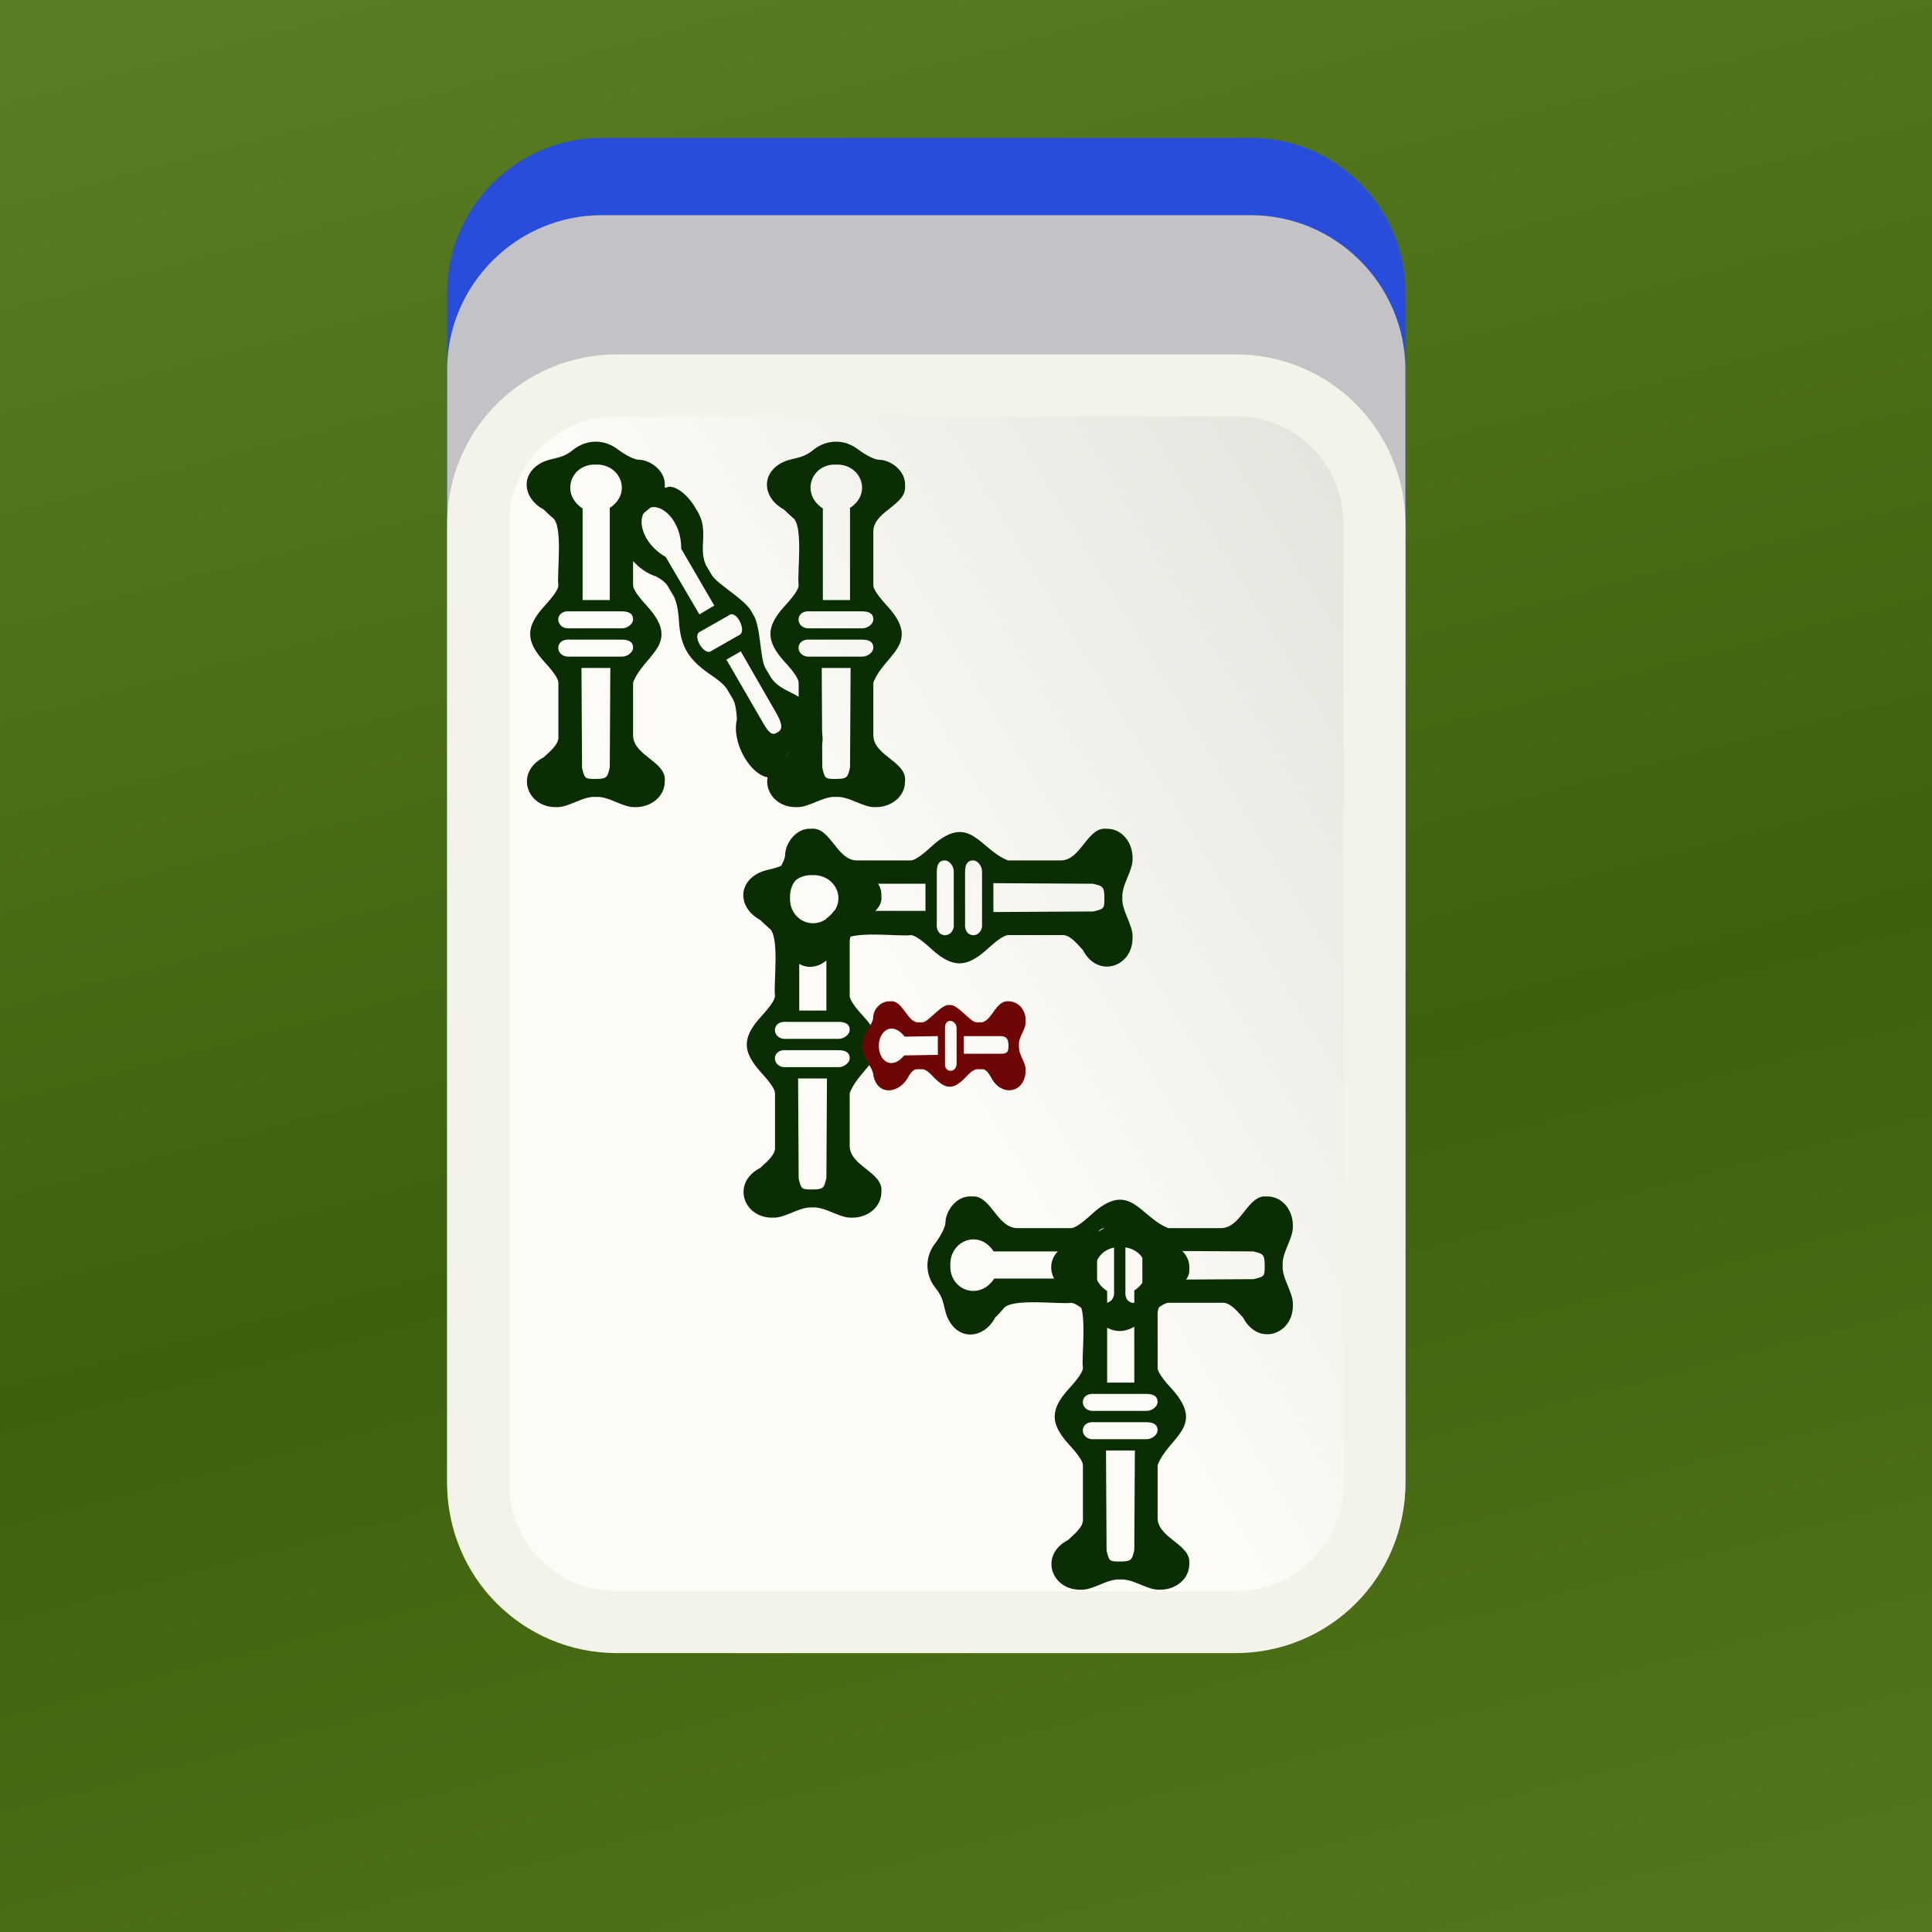 <?xml version="1.0" encoding="utf-8"?>
<!-- Generator: Adobe Illustrator 26.5.0, SVG Export Plug-In . SVG Version: 6.00 Build 0)  -->
<svg version="1.1" id="レイヤー_1" xmlns="http://www.w3.org/2000/svg" xmlns:xlink="http://www.w3.org/1999/xlink" x="0px"
	 y="0px" viewBox="0 0 350 350" style="enable-background:new 0 0 350 350;" xml:space="preserve">
<rect x="0" y="0" width="350" height="350" fill="#808080" stroke="none"/>
<style type="text/css">
	.st0{fill:#0B2D04;}
	.st1{fill:url(#SVGID_1_);}
	.st2{fill:#294DDB;}
	.st3{fill:#C3C3C7;}
	.st4{fill:url(#SVGID_00000181046340759892271780000012415138204215038861_);stroke:#F3F3EA;stroke-width:4;}
	.st5{fill:#6F0606;}
</style>
<symbol  id="_x32_sp1" viewBox="-61.1 -161.5 122.1 323">
	<g transform="scale(1, -1)">
		<path class="st0" d="M-46-117.5c3.8,3.9,14.1,11.2,13,19v47c0,3.3-4.2,9.5-12.5,18.5c-16.6,18.4-16.6,30.6,0,49
			C-37.2,25-33,31.2-33,34.5c-1.6,9.3,4.7,54.1-5.5,60c-3.7,3.3-6.2,5.7-7.5,7c-16.8,9-20.1,27.3-7,38c11.7,9.3,20.9,4.5,33.2,14.9
			c12,9.4,27.6,9.4,39.6,0c6.3-4.7,14.2-8.9,18.2-8.9c10.6-0.2,23.9-10.1,23-23c1.8-17-27.4-22.2-28-40v-48c0-3.3,4.2-9.5,12.5-18.5
			C76.2-17.8,42.4-26.5,33-51.5v-47c0.6-17.8,29.8-23,28-40c0.2-13.9-12.5-23.2-26-23c-11.1-0.6-23.5,9.9-35,9
			c-11.5,0.9-23.9-9.6-35-9C-61-162-71.9-130.8-46-117.5z M-23-28.5h46c4.5-0.2,10,3.5,10,8c0,4.7-3.3,7-10,7h-46
			C-36.9-12.3-36-29.5-23-28.5z M-23-3.5h46c4.5-0.2,10,3.5,10,8c0,4.7-3.3,7-10,7h-46C-36.9,12.7-36-4.5-23-3.5z M-11.6,102.4V21.5
			h24v81.4C32.5,116.1,21.8,142,0,141.2C-21.8,142-31.7,115.6-11.6,102.4z M0.3-136.6c10,0,10.1,2,12.1,10.1l0.5,88h-25.5l0.5-88.4
			C-9.7-136.6-9.7-136.6,0.3-136.6z"/>
	</g>
</symbol>
<symbol  id="_x32_sp2" viewBox="-61.1 -161.5 122.1 323">
	<use xlink:href="#_x32_sp1"  width="122.1" height="323" x="-61.1" y="-161.5" style="overflow:visible;"/>
</symbol>
<symbol  id="nd_00000141438526165596088070000005667919019971413907_" viewBox="-58.1 -56.5 116.2 113">
	<g transform="translate(-300,450)">
		
			<use xlink:href="#_x32_sp2"  width="122.1" height="323" x="-61.1" y="-161.5" transform="matrix(0.35 0 0 0.35 263.25 -450)" style="overflow:visible;"/>
	</g>
	<g transform="translate(-200,610)">
		<g transform="rotate(-20) scale(0.8)">
			
				<use xlink:href="#_x32_sp2"  width="122.1" height="323" x="-61.1" y="-161.5" transform="matrix(0.35 0 0 0.35 498.058 -629.464)" style="overflow:visible;"/>
		</g>
	</g>
	<g transform="translate(-90,450)">
		
			<use xlink:href="#_x32_sp2"  width="122.1" height="323" x="-61.1" y="-161.5" transform="matrix(0.35 0 0 0.35 126.75 -450)" style="overflow:visible;"/>
	</g>
</symbol>
<symbol  id="table" viewBox="-700 -175 1400 350">
	
		<linearGradient id="SVGID_1_" gradientUnits="userSpaceOnUse" x1="7906.705" y1="-8590.614" x2="7907.705" y2="-8590.614" gradientTransform="matrix(989.949 247.487 -989.949 247.487 -16332212 169083.922)">
		<stop  offset="0" style="stop-color:#5A7D23"/>
		<stop  offset="0.5" style="stop-color:#40610C"/>
		<stop  offset="1" style="stop-color:#5A7D23"/>
	</linearGradient>
	<rect x="-700" y="-175" class="st1" width="1400" height="350"/>
</symbol>
<symbol  id="tile" viewBox="-31 -49 62 98">
	<g transform="translate(0,0)">
		<path class="st2" d="M-21-49h42c5.5,0,10,4.5,10,10v77c0,5.5-4.5,10-10,10h-42c-5.5,0-10-4.5-10-10v-77C-31-44.5-26.5-49-21-49z"
			/>
	</g>
	<g transform="translate(0,5)">
		<path class="st3" d="M-21-49h42c5.5,0,10,4.5,10,10v72c0,5.5-4.5,10-10,10h-42c-5.5,0-10-4.5-10-10v-72C-31-44.5-26.5-49-21-49z"
			/>
	</g>
	<g transform="translate(2,16)">
		
			<linearGradient id="SVGID_00000030465841224513898390000004633234405933616014_" gradientUnits="userSpaceOnUse" x1="7718.527" y1="-8633.129" x2="7719.527" y2="-8633.129" gradientTransform="matrix(44.431 -51.423 37.282 61.284 -21085.764 925972.938)">
			<stop  offset="0" style="stop-color:#FCFBF6"/>
			<stop  offset="1" style="stop-color:#D6D8CF"/>
		</linearGradient>
		<path style="fill:url(#SVGID_00000030465841224513898390000004633234405933616014_);stroke:#F3F3EA;stroke-width:4;" d="M-22-49
			h40c5,0,9,4,9,9v62c0,5-4,9-9,9h-40c-5,0-9-4-9-9v-62C-31-45-27-49-22-49z"/>
	</g>
</symbol>
<g>
	<defs>
		<rect id="SVGID_00000033370196873284181460000009059969138820587191_" y="0" width="350" height="350"/>
	</defs>
	<clipPath id="SVGID_00000041257140047222792940000009996008349109532323_">
		<use xlink:href="#SVGID_00000033370196873284181460000009059969138820587191_"  style="overflow:visible;"/>
	</clipPath>
	<g style="clip-path:url(#SVGID_00000041257140047222792940000009996008349109532323_);">
		
			<use xlink:href="#table"  width="1400" height="350" x="-700" y="-175" transform="matrix(1 0 0 1 700 175)" style="overflow:visible;"/>
	</g>
</g>
<g id="nft">
	
		<use xlink:href="#tile"  width="62" height="98" x="-31" y="-49" transform="matrix(2.8 0 0 2.801 167.804 162.231)" style="overflow:visible;"/>
	<g id="nd">
		<g transform="translate(-300,450)">
			
				<use xlink:href="#_x32_sp2"  width="122.1" height="323" x="-61.1" y="-161.5" transform="matrix(0.205 0 0 0.205 407.923 -336.89)" style="overflow:visible;"/>
		</g>
		<g transform="translate(-300,450)">
			
				<use xlink:href="#_x32_sp2"  width="122.1" height="323" x="-61.1" y="-161.5" transform="matrix(0.205 0 0 0.205 451.449 -336.89)" style="overflow:visible;"/>
		</g>
		<g transform="translate(-300,450)">
			
				<use xlink:href="#_x32_sp2"  width="122.1" height="323" x="-61.1" y="-161.5" transform="matrix(0.205 0 0 0.205 502.947 -195.12)" style="overflow:visible;"/>
		</g>
		<g transform="translate(-300,450)">
			
				<use xlink:href="#_x32_sp2"  width="122.1" height="323" x="-61.1" y="-161.5" transform="matrix(9.220374e-12 -0.205 0.205 9.222036e-12 501.108 -220.75)" style="overflow:visible;"/>
		</g>
		<g transform="translate(-300,450)">
			
				<use xlink:href="#_x32_sp2"  width="122.1" height="323" x="-61.1" y="-161.5" transform="matrix(0.205 0 0 0.205 447.166 -262.518)" style="overflow:visible;"/>
		</g>
		<g transform="translate(-300,450)">
			
				<use xlink:href="#_x32_sp2"  width="122.1" height="323" x="-61.1" y="-161.5" transform="matrix(9.220374e-12 -0.205 0.205 9.222036e-12 472.067 -287.361)" style="overflow:visible;"/>
		</g>
		<g transform="scale(1, -1)">
			<path class="st0" d="M132.8-126.7l-1,1.7c-0.4,0.8-1.6,1.8-3.4,3c-3.7,2.6-5.1,4.9-5.4,9.4c-0.1,2.2-0.5,3.7-0.9,4.5l-1,1.7
				c-0.4,0.8-1.2,1.4-2.3,2c-4.4,1.3-9,8.2-6.4,11.3c1.1,0.9,0.4,5.3,2.3,5.7c1.3,1.4,4.8-1.4,6.1-0.9c1.2,0.6,3.8-1.1,5.4-4.1
				c2.4-3.6,0.2-6.8,1.7-10l1-1.7c1-1.8,6.4-4.6,7.4-7c1.6-2.1,1.3-8.2,2.4-10l1-1.7c2.1-3,5.7-2.4,7.9-6.5c1.9-3.3,1.8-6.3,0.3-7.1
				c-1.3-0.9-3.6,1.1-4.9,0c-1.5-0.6-1-3.6-2.4-4.2c-3.4-1.7-8.3,5.4-7.1,10.3C133.4-128.6,133.2-127.4,132.8-126.7z M128.9-117.9
				l5.1,2.9c1.3,0.7-0.6,4.7-2,3.5l-5.1-2.9C125.2-115,127.6-119,128.9-117.9z M120.6-100.9l6.1-10.4l2.7,1.6l-6,10.3
				c0.1,5-3.6,8.5-6,7.3C115.1-93.6,116.2-98.4,120.6-100.9z M140.8-132.7c1,0.5,1,1.4-0.1,3.4l-6.5,11.3l-2.6-1.5l6.6-11.4
				C139.3-132.8,139.9-133.3,140.8-132.7z"/>
		</g>
		<g transform="scale(1, -1)">
			<path class="st5" d="M178-193.7h-1c-0.5,0-1.2-0.5-2.2-1.6c-2.1-2.1-3.4-2.1-5.5,0c-1,1.1-1.7,1.6-2.2,1.6h-1
				c-0.5,0-0.9-0.4-1.4-1.1c-1.6-3.4-5.8-3.9-6.5,0.1c-0.1,1.5-2.2,3.2-1.9,5.2c-0.3,1.9,1.8,3.7,1.9,5.2c0,1.5,1.4,3,3.1,2.9
				c2.1,0.3,3-3.5,4.8-3.8h1c1.1,0,3.6,3.5,4.9,3.1c1.3,0.4,3.9-3.2,4.9-3.1h1c1.9,0.4,2.5,4,4.8,3.8c1.9,0,3.2-1.7,3.1-3.6
				c0.1-1.6-1.4-2.8-1.2-4.5c-0.1-1.7,1.3-2.9,1.2-4.5c-0.1-4.1-4.5-4.8-6.3-1.1C179-194.2,178.5-193.7,178-193.7z M173.3-192.6v6.3
				c0,1.6-2.2,2-2.1,0v-6.3C171-194.5,173.4-194.4,173.3-192.6z M163.8-191.2l6.1,0.1v3.4l-6-0.1c-2.2,2.8-4.6,1.2-4.7-1.6
				C159.2-192.3,161.6-193.9,163.8-191.2z M182.7-189.4c0,1.2-0.4,1.7-1.5,1.7h-6.6v-3.2h6.6C182.4-190.9,182.7-190.7,182.7-189.4z"
				/>
		</g>
	</g>
</g>
</svg>
